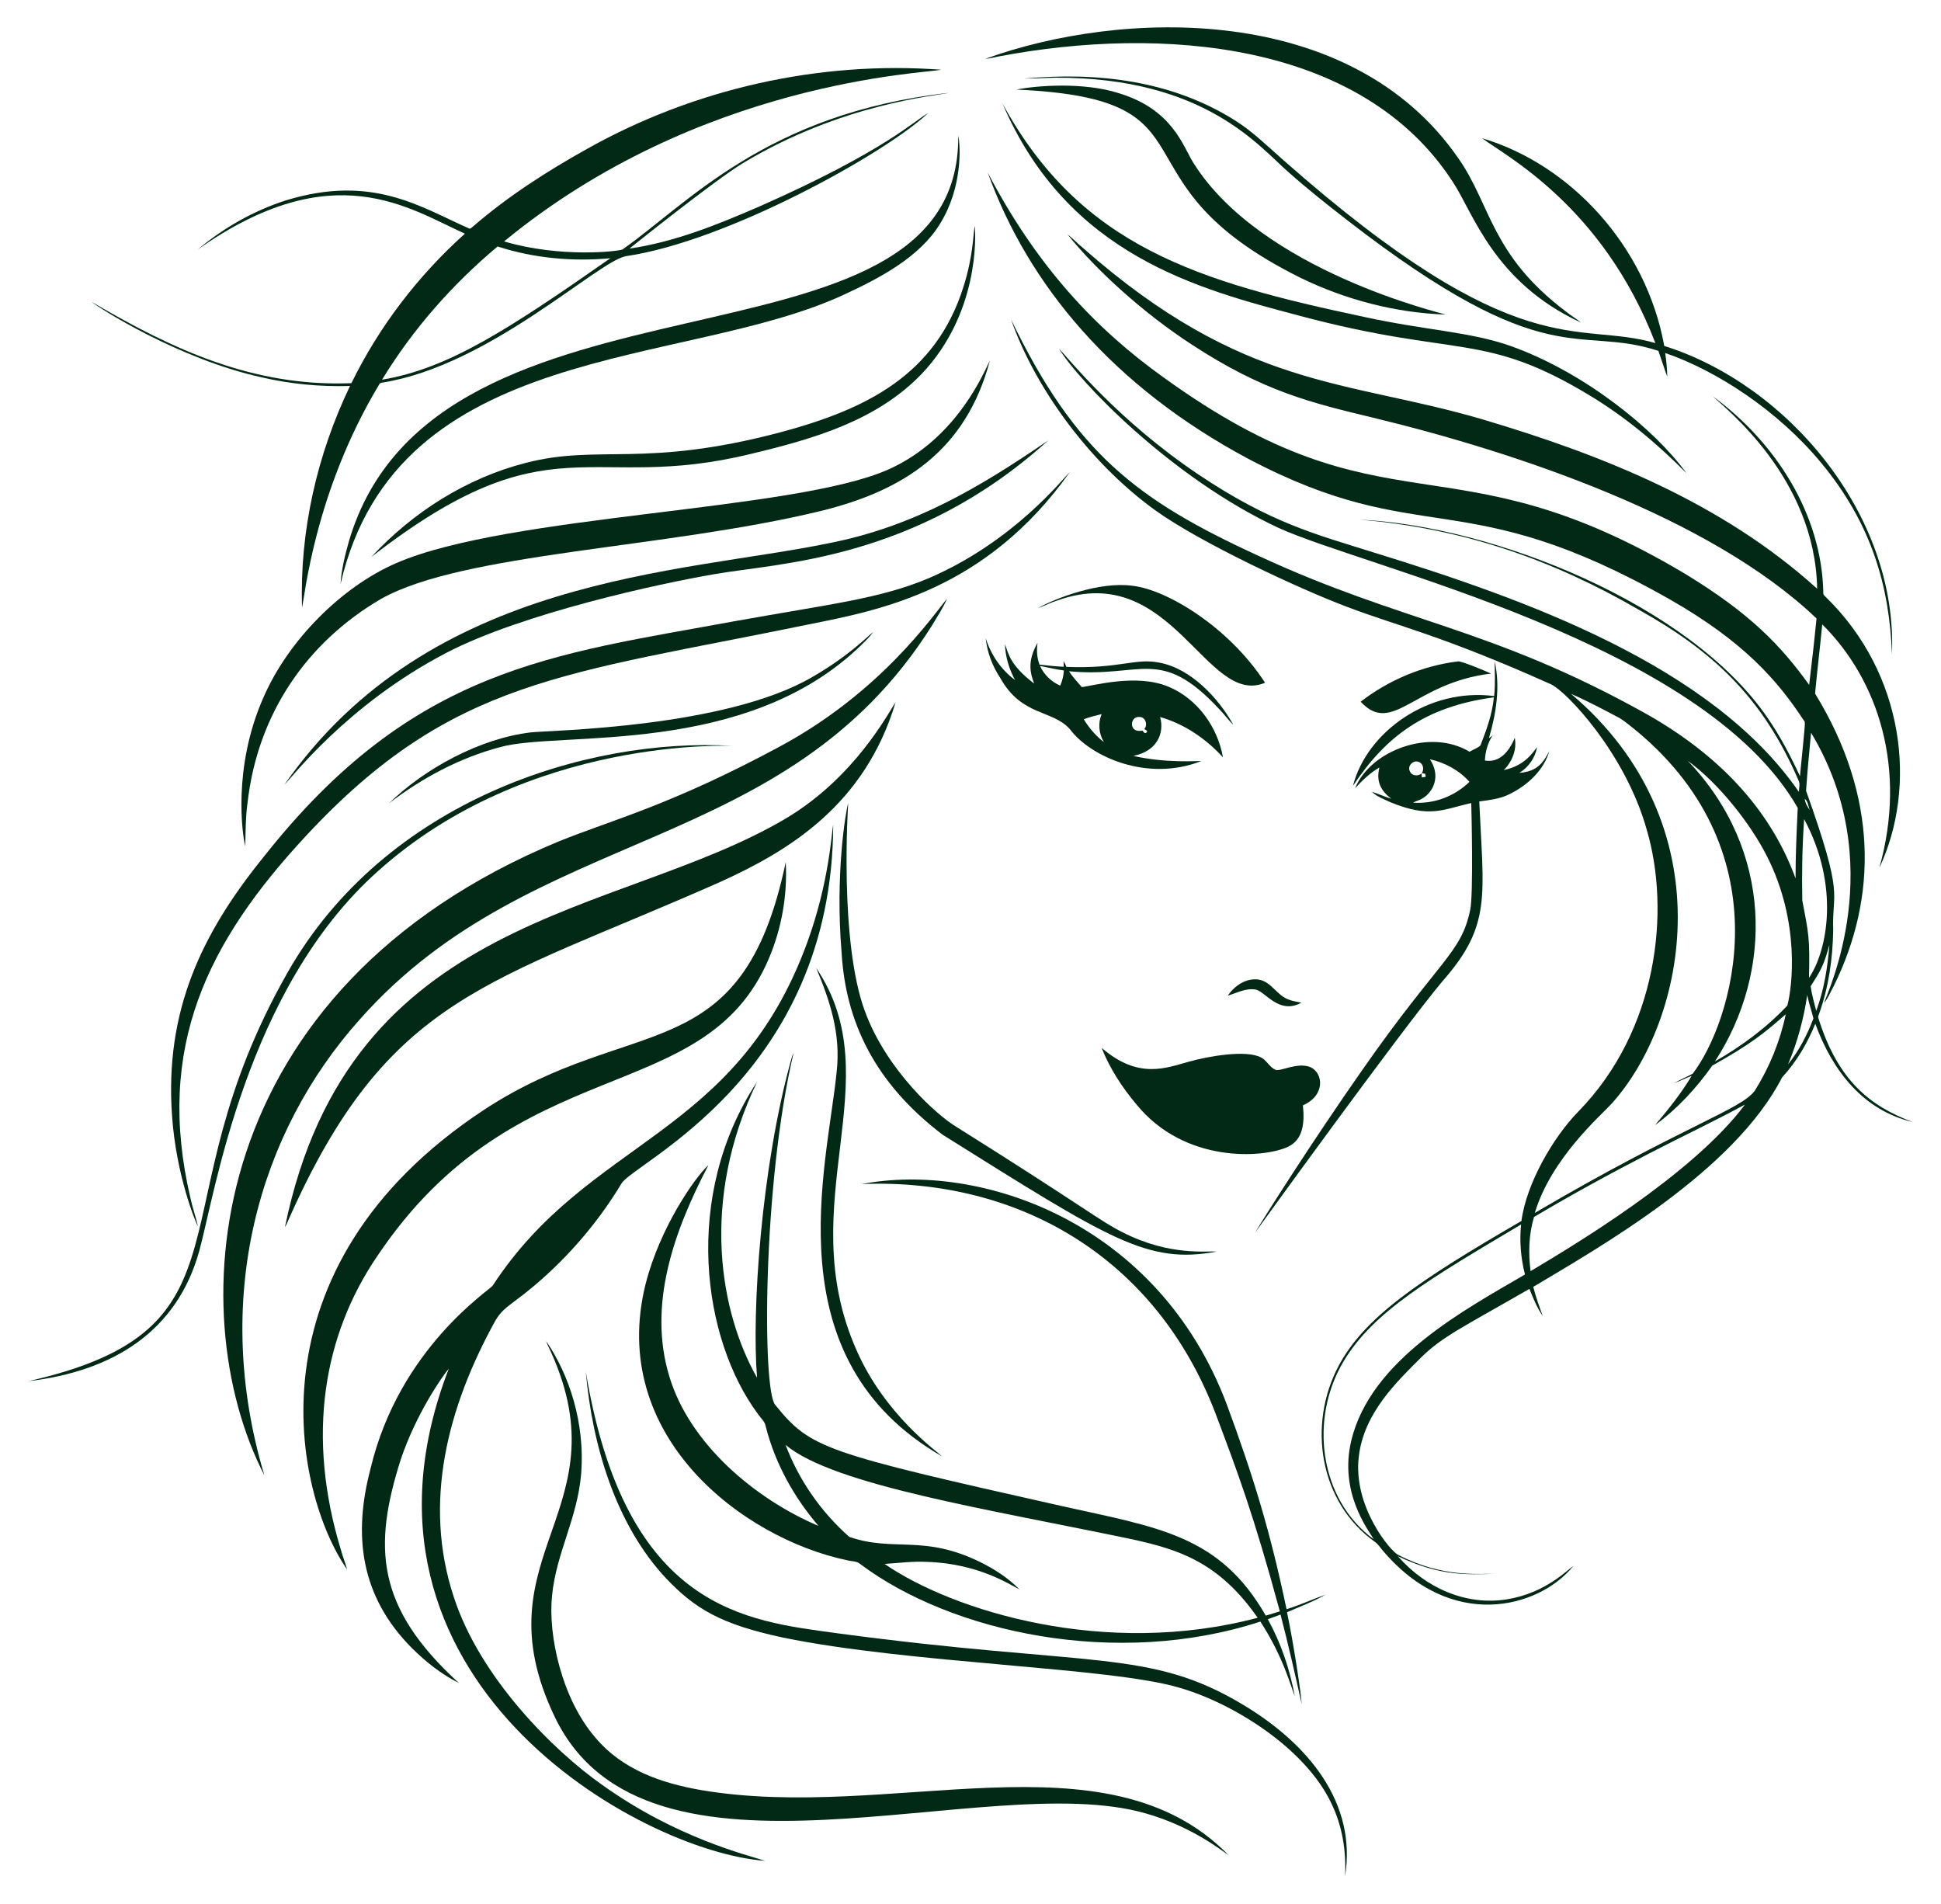 <?xml version="1.0" encoding="utf-8"?>
<svg version="1.1" id="Layer_1" xmlns="http://www.w3.org/2000/svg" xmlns:xlink="http://www.w3.org/1999/xlink" x="0px" y="0px"
	 viewBox="0 0 1680.094 1648.158" enable-background="new 0 0 1680.094 1648.158" xml:space="preserve">
<g>
	<path fill="#022916" d="M852.87,50.926c117.163-42.576,315.934-49.66,409.663,86.369c28.073,40.183,28.04,83.242,92.58,132.095
		c4.302,3.511,9.124,6.288,13.397,9.828c-75.622-34.952-93.293-95.089-110.877-121.602C1178.845,35.7,1005.5,22.048,864.395,48.871
		C860.566,49.604,856.776,50.646,852.87,50.926z"/>
	<path fill="#022916" d="M508.406,128.711c92.542-51.889,200.467-76.223,306.309-68.372
		c-12.667,3.167-208.699,9.072-378.385,148.588c48.487,14.389,98.608,8.688,102.466,6.983
		c56.328-39.486,123.98-117.763,282.371-135.548c-10.594,2.556-92.86,9.257-178.535,61.1
		c-24.771,15.101-96.769,72.832-97.769,73.677c39.341-5.719,76.483-20.842,112.728-36.563
		c109.08-48.158,134.864-75.035,145.636-80.582c-36.47,34.487-174.022,111.106-261.74,123.752
		c-25.192,5.261-117.699,94.425-210.151,109.324c-1.119,0.241-2.517,0.27-3.019,1.505c-56.452,93.758-64.666,185.449-66.867,193.127
		c-2.141-65.99,12.953-132.24,41.521-191.671c-25.723,0.801-51.542-1.659-76.618-7.484c-72.042-15.948-140.75-60.048-146.977-65.286
		c71.102,41.88,140.784,73.75,224.791,70.349c23.958-48.947,57.705-93.014,98.252-129.385
		c-48.213-21.59-113.894-69.038-231.157,13.657c22.318-18.778,48.253-33.448,76.04-42.427
		c75.437-23.155,117.398,6.165,158.512,24.16c1.254,0.916,2.324-0.694,3.27-1.302C439.436,170.029,473.385,148.213,508.406,128.711
		 M330.7,328.609c57.433-9.537,109.842-43.751,197.593-105.099c-32.763,3-66.212-0.019-97.567-10.195
		C391.53,246.098,357.33,284.947,330.7,328.609z"/>
	<path fill="#022916" d="M886.713,67.968c63.692-5.833,127.632,1.835,182.219,36.207c15.354,9.625,28.279,22.453,41.839,34.345
		c204.383,180.334,253.941,138.468,322.088,158.416c-45.761-119.539-131.411-162.901-149.899-177.281
		c75.579,22.42,141.776,92.524,157.596,179.75c106.57,33.465,202.086,145.88,197.091,266.746
		c-2.193-58.511-17.46-112.862-61.466-165.794c-37.568-45.375-90.763-79.773-134.844-94.857c0.993,6.78,1.726,13.618,1.823,20.466
		c-2.768-7.349-5.083-14.882-7.697-22.289c-70.523-23.105-95.307,21.798-269.524-113.259
		c-17.332-13.454-34.548-27.083-50.944-41.685c-24.684-21.405-72.024-81.875-201.171-81.479
		C904.787,67.36,895.75,68.036,886.713,67.968z"/>
	<path fill="#022916" d="M879.885,77.545c15.572-3.303,57.631-6.978,89.012,3.25c46.415,14.242,55.127,46.054,64.119,60.212
		c58.598,93.384,215.155,130.038,218.445,131.246c-43.575-1.534-86.668-12.77-125.836-31.847
		C955.818,156.088,1061.183,85.566,879.885,77.545z"/>
	<path fill="#022916" d="M867.703,89.524c67.567,124.005,169.393,154.339,313.668,184.9c53.34,11.571,91.001,12.619,126.299,25.048
		c64.137,22.915,124.71,72.202,152.195,110.153c-25.327-25.559-53.114-48.88-83.996-67.456
		c-91.937-55.591-113.984-32.262-251.363-68.98C1037.552,250.155,924,221.025,867.703,89.524z"/>
	<path fill="#022916" d="M829.452,117.398c1.918,8.583,3.954,44.578-15.846,76.377c-17.58,28.859-52.593,47.178-83.341,61.341
		c-138.549,64.265-386.506,38.602-435.492,250.282c0.723-12.326,3.771-24.421,7.041-36.293
		C376.328,212.646,831.428,337.815,829.452,117.398z"/>
	<path fill="#022916" d="M854.943,149.332c42.207,80.686,93.008,135.064,152.436,177.464
		c193.714,139.908,246.553,47.759,451.309,169.874c56.754,34.571,82.805,62.17,107.279,96.024
		c2.295-19.126,4.543-38.261,6.375-57.425c-91.936-87.884-260.854-144.066-383.718-173.751
		c-52.704-12.727-94.571-22.43-156.728-63.106c-43.168-27.995-83.714-65.424-107.81-95.455c4.755,3.482,8.709,7.938,13.3,11.641
		c139.681,123.035,228.055,113.716,345.612,148.279c102.461,30.379,207.096,71.635,289.903,146.639
		c-1.773-96.649-80.946-157.083-90.227-166.469c54.08,39.698,94.24,101.862,95.551,169.893c-0.26,1.678,1.128,2.72,2.17,3.8
		c68.41,66.569,79.23,164.334,46.295,234.455c24.147-85.833-0.781-162.537-49.401-210.835c-1.862,19.994-4.369,39.92-6.192,59.913
		c54.583,88.855,54.04,176.442,16.116,253.205c-2.739,4.851-4.745,10.223-8.295,14.544c2.917-9.489,56.569-121.079-11.284-233.857
		c-1.62,16.714-3.192,33.448-4.34,50.201c33.695,94.441,22.217,85.501,23.485,120.82c-0.415,24.536-3.916,49.217-12.258,72.365
		c-0.28,1.109-1.119,2.257-0.617,3.434c17.082,54.69,45,76.329,81.643,90.082c-42.635-10.125-69.182-43.865-84.257-85.038
		c-6.877,16.927-16.281,32.927-28.713,46.382c-41.496,80.937-156.369,146.026-215.417,181.322
		c2.151,8.603,5.198,16.936,8.198,25.269c-4.929-7.243-8.285-15.432-11.506-23.543c-57.861,33.33-75.197,41.183-93.612,59.209
		c-21.221,21.186-49.691,48.257-54.059,85.81c-5.406,43.411,27.97,82.839,34.268,85.298c38.554,19.967,69.674,15.873,82.482,16.367
		c-21.852,0.358-45.235,2.681-82.964-15.316c23.911,27.374,59.023,43.203,94.837,37.258c33.356-5.525,51.783-25.591,56.856-28.529
		c-29.907,36.531-105.865,56.591-165.177-14.13c-2.102-2.421-3.79-5.266-6.481-7.06c-48.047-34.199-58.395-101.282-31.297-152.301
		c22.342-41.761,67.435-72.707,158.242-125.373c4.276-32.682,27.587-72.508,49.015-94.471
		c69.275-70.702,80.028-174.372,59.46-244.062c-18.695-66.714-69.782-119.808-82.772-125.865
		c-95.036-42.625-132.235-50.194-176.114-66.887c-41.239-15.474-127.606-55.642-166.807-83.958
		c-59.225-42.835-105.101-109.012-124.534-164.897c55.696,115.381,108.594,156.069,214.182,204.508
		c126.209,58.498,201.133,61.631,335.716,136.831c69.835,39.461,109.632,89.008,129.115,142.328
		c-0.058-20.351,0.945-40.682,1.881-60.994c-81.911-143.603-374.155-207.674-449.959-242.625
		c-91.904-42.894-172.394-126.486-189.52-154.915c8.697,8.929,50.127,61.463,120.753,108.977
		c62.942,42.176,101.686,51.764,152.947,67.861c128.521,39.693,291.185,97.056,366.743,206.804c0.087-3.289,1.292-6.819-0.309-9.915
		c-30.943-72.08-74.616-112.326-139.174-148.26c-71.806-41.485-149.523-69.99-241.188-77.428
		c115.803,5.165,286.792,73.504,353.521,171.446c11.014,15.885,19.965,33.072,28.105,50.568c4.797-49.118,4.907-46.49,3.337-48.214
		c-22.819-34.823-52.19-68.399-116.056-104.82c-179.308-101.737-214.227-42.328-364.593-121.515
		C963.205,334.457,890.111,246.71,854.943,149.332 M1359.868,600.496c134.245,113.544,100.441,282.671,34.962,354.851
		c-9.334,10.261-52.201,47.222-66.318,94.374c127.931-75.172,179.143-89.496,190.6-106.054c12.606-20.177,21.73-42.601,26.62-65.884
		c-18.817,16.535-30.239,25.823-63.54,44.405c-13.821,19.55-30.294,37.441-49.671,51.6c11.497-13.493,22.617-27.42,31.751-42.659
		c-5.112,1.881-9.953,4.427-15.104,6.202c5.189-2.961,10.725-5.256,15.991-8.073c33.54-43.613,80.026-189.021-47.703-295.951
		c-4.986-4.032-9.876-8.237-15.277-11.699C1388.252,614.23,1374.306,606.804,1359.868,600.496 M1460.916,658.461
		c73.698,77.003,74.051,182.487,23.504,260.168c22.935-13.117,44.501-29.05,62.643-48.33c4.323-15.833,11.281-72.347-17.544-129.105
		C1515.379,713.11,1488.061,678.241,1460.916,658.461 M1562.167,691.311c0.299,3.704,2.353,6.896,4.398,9.886
		C1565.176,697.937,1565.061,693.578,1562.167,691.311 M1560.026,779.166c5.521,29.087,6.609,32.146,5.797,67.176
		c15.997-23.643,26.865-79.595-4.196-137.429C1559.997,732.282,1559.553,755.748,1560.026,779.166 M1576.74,837.324
		c-2.565,5.768-6.221,10.918-9.481,16.28c1.032,7.205,3.009,14.245,4.832,21.296c6.79-18.287,9.886-37.759,11.4-57.145
		C1581.534,824.371,1579.846,831.122,1576.74,837.324 M1547.681,921.147c9.539-11.825,16.628-25.597,22-39.765
		c-1.659-6.79-4.118-13.387-5.334-20.293C1561.241,881.69,1555.869,901.973,1547.681,921.147 M1427.892,998.074
		c-33.844,17.486-67.34,35.705-100.074,55.178c-4.572,15.065-4.996,31.288-2.98,46.874
		c33.418-20.063,139.696-82.637,185.566-144.161C1483.263,970.711,1455.303,983.857,1427.892,998.074 M1163.104,1177.988
		c-30.036,49.988-21.265,119.618,26.002,154.211c-5.105-8.548-30.068-40.757-19.492-85.212
		c16.648-70.547,99.504-114.135,150.372-143.958c-3.568-14.101-4.89-28.848-3.337-43.324
		C1238.33,1106.326,1189.068,1134.767,1163.104,1177.988z"/>
	<path fill="#022916" d="M843.697,195.549c1.074,9.195,3.441,76.091-45.919,128.044c-38.73,40.394-93.27,56.199-147.681,69.201
		c-141.513,34.663-172.621-31.843-328.675,89.234c35.869-38.772,82.376-68.285,133.725-81.431
		c63.595-16.428,102.039,4.847,220.48-26.494c73.964-19.843,134.311-49.323,158.377-126.067
		C842.437,221.465,842.218,203.533,843.697,195.549z"/>
	<path fill="#022916" d="M856.785,312.261c-20.836,77.837-74.692,112.518-146.668,130.05
		c-133.919,32.486-308.928,35.89-380.217,75.962c-63.625,37.123-107.005,98.846-115.718,177.204
		c-1.669,12.172-1.543,24.45-1.9,36.698c-2.433-8.848-11.199-67.847,15.769-128.584c21.478-49.564,67.807-95.88,115.14-116.336
		c97.636-42.222,344.14-44.686,425.548-80.843C830.045,379.224,853.145,318.267,856.785,312.261z"/>
	<path fill="#022916" d="M907.305,381.164C792.128,485.441,673.537,487.077,617.999,496.988
		c-45.854,7.798-165.765,33.673-231.745,68.063c-86.281,44.946-134.38,108.998-140.014,114.011
		c126.158-181.041,342.344-182.404,471.254-208.935C791.879,455.523,848.941,421.097,907.305,381.164z"/>
	<path fill="#022916" d="M926.064,408.545C853.251,511.15,761.412,528.067,700.279,540.341
		c-211.239,43.488-308.702,46.751-435.376,183.02c-85.199,91.611-130.779,182.911-100.007,313.726
		c1.707,8.169,4.601,16.03,6.414,24.17c-2.235-3.559-18.828-44.681-22.347-95.04c-6.677-91.311,25.717-158.526,79.242-224.589
		c129.64-164.326,250.343-175.056,408.12-204.074c82.659-14.847,124.795-19.28,166.865-36.853
		C877.399,469.038,920.147,413.908,926.064,408.545z"/>
	<path fill="#022916" d="M980.461,506.999c29.681,3.376,83.184,35.61,114.551,83.881c-50.943,21.532-80.479-106.35-179.297-71.352
		c-6.028,1.832-11.622,4.793-17.544,6.867C913.386,517.838,951.828,502.943,980.461,506.999z"/>
	<path fill="#022916" d="M819.826,518.081c-3.646,8.227-8.651,15.817-13.281,23.524C679.709,742.622,461.872,712.01,311.227,882.5
		c-87.391,97.692-128.322,241.112-82.367,394.434c-73.256-142.447-53.6-420.933,254.922-548.799
		c47.453-19.14,96.668-31.181,191.025-81.952C762.543,599.034,807.328,532.987,819.826,518.081z"/>
	<path fill="#022916" d="M755.901,546.919c-2.903,4.118-6.616,7.562-10.146,11.111c-100.258,97.819-261.041,74.162-312.636,88.51
		c-35.059,9.249-67.581,26.649-96.274,48.61c30.55-29.844,78.381-56.062,122.701-61.312c17.583-1.852,168.638-3.939,243.685-47.993
		C734.603,567.821,750.946,550.659,755.901,546.919z"/>
	<path fill="#022916" d="M853.188,552.33c4.562,14.274,13.319,27.333,25.462,36.235c-5.256-9.577-8.43-20.254-8.806-31.191
		c3.098,8.431,4.352,18.276,25.298,34.22c-3.155-8.536-6.4-18.717,2.932-35.261c-0.945,6.327-0.54,12.837,1.707,18.865
		c6.964,0.81,13.946,1.543,20.958,1.861c-0.106-1.669-0.145-3.327-0.125-4.986c0.916,1.64,1.736,3.337,2.45,5.092
		c46.095,1.823,59.479-7.913,80.476-3.675c27.331,5.061,51.227,30.761,64.022,53.837c-4.495-4.186-7.957-9.355-12.297-13.696
		c-51.276-55.008-67.036-26.653-129.944-32.677c3.135,4.977,7.263,9.191,11.034,13.686c9.797-1.015,47.469-12.063,75.316-0.212
		c24.826,10.387,42.283,34.808,46.893,60.994c-14.699-16.068-33.313-28.838-54.377-34.847c3.997,14.489-3.232,29.725-23.157,33.612
		c27.606,6.454,56.046,4.303,58.862,4.446c-46.596,18.435-96.006-3.623-113.886-27.632c-15.275-17.059-41.41-10.816-60.097-44.086
		C859.033,576.606,854.519,564.646,853.188,552.33 M900.197,576.326c3.511,7.6,9.828,13.773,17.534,17.062
		c1.765-4.167,2.874-8.594,3.144-13.117C913.911,579.306,907.073,577.715,900.197,576.326 M938.081,622.486
		c4.601,7.533,10.407,14.38,17.438,19.753c-4.417-7.243-5.256-16.329-1.977-24.189C948.314,619.274,943.097,620.567,938.081,622.486
		 M988.832,632.324c0.926,0.926,2.112,3.231,3.549,1.572c1.64-1.128-0.858-2.614-2.025-2.797c3.482-3.675,1.157-10.764-4.195-10.6
		C977.977,619.684,976.508,634.796,988.832,632.324z"/>
	<path fill="#022916" d="M1177.745,607.305c24.363-18.817,53.741-31.153,84.315-34.895c2.892-0.534,26.138,9.331,28.587,10.561
		C1224.208,590.692,1205.559,637.133,1177.745,607.305z"/>
	<path fill="#022916" d="M1293.743,572.246c4.974,21.836,1.391,45.23-4.977,66.684c1.061-0.791,2.122-1.62,3.202-2.421
		c-4.234,6.423-6.327,14.043-6.674,21.682c12.688,2.209,20.986-7.759,25.867-19.675c1.958,10.233-2.276,20.775-9.548,27.97
		c19.018-4.054,25.229-15.683,28.867-19.849c-1.668,9.22-7.398,17.38-15.364,22.26c16.509-1.227,21.161-10.088,26.012-18.923
		c-5.073,17.052-19.184,29.87-34.799,37.451c-8.063,4.041-17.12,4.957-25.906,6.202c3.596,81.53,10.998,106.895-31.625,155.32
		c-36.325,43.18-162.332,217.721-162.341,217.731c8.074-13.675,48.934-78.092,92.359-140.177
		c67.765-97.044,85.807-101.089,93.728-138.885c3.007-12.935,0.994-91.578,0.936-92.59c-24.912,5.462-35.602,13.416-70.195-0.83
		c-5.478-2.565-11.429-4.726-15.895-8.931c5.719,1.63,11.082,4.369,16.83,5.961c-9.085-6.973-13.189-14.842-10.243-26.996
		c-8.073,4.668-14.824,11.178-21.064,18.007c13.336-32.796,65.184-52.208,99.062-31.625c3.106-1.823,6.655-3,9.413-5.372
		c5.276-13.426,10.31-27.237,11.67-41.723c-60.026,8.118-93.636,34.082-121.968,76.618c11.997-46.724,65.454-85.12,122.219-77.727
		C1294.35,592.385,1293.888,582.296,1293.743,572.246 M1237.697,657.111c9.671,14.524,3.12,28.333-6.732,34.085
		c-2.421,1.562-5.372,1.968-7.822,3.453c17.93,1.35,35.985-5.449,48.793-17.997C1263.072,666.621,1250.688,660.004,1237.697,657.111
		 M1220.394,667.518c1.563,4.089,6.935,4.456,10.079,1.948c0.058,0.839,0.183,2.527,0.251,3.376c1.109-0.28,2.296-0.222,3.395-0.617
		c-0.116-0.637-0.366-1.91-0.492-2.546c-0.723-0.125-2.17-0.376-2.893-0.502c2.045-3.308,1.341-8.362-2.681-9.732
		C1223.403,657.342,1217.829,662.975,1220.394,667.518z"/>
	<path fill="#022916" d="M775.152,607.913c-26.43,88.441-91.917,128.261-151.307,155.175
		c-200.922,89.247-288.14,96.988-375.26,295.179c-0.569,1.321-1.235,2.614-1.977,3.868
		c56.13-273.22,287.509-267.744,432.887-353.366C740.242,672.943,769.282,616.155,775.152,607.913z"/>
	<path fill="#022916" d="M634.299,645.527c-1.031,0.129-176.698-8.663-307.052,108.34
		c-114.582,101.975-141.321,280.382-154.703,328.531c-19.219,69.887-74.77,104.403-147.999,112.95
		c202.756-45.831,106.702-147.023,224.454-353.829C333.649,692.815,507.8,637.985,634.299,645.527z"/>
	<path fill="#022916" d="M734.181,694.976c-0.083,2.241-7.96,119.243,14.39,180.001c18.941,51.825,63.359,90.883,79.136,100.2
		c113.879,71.487,124.209,81.481,144.006,91.346c41.294,21.006,73.659,15.797,81.334,16.715
		c-59.975,10.994-91.909-10.24-237.04-101.116c-59.372-45.095-84.076-98.536-87.527-157.634
		C722.829,757.327,731.906,702.644,734.181,694.976z"/>
	<path fill="#022916" d="M721.208,713.514c-0.585,217.309-173.039,292.742-183.27,310.784
		c-17.872,29.667-40.161,56.654-65.797,79.936c-26.827,24.433-35.423,25.164-43.344,38.676
		c-41.422,74.942-62.968,157.568-36.014,239.201c22.62,69.745,86.029,132.858,128.613,162.756
		c64.076,45.847,125.641,60.667,140.93,65.613c-108.015-7.807-377.623-157.397-273.874-425.905
		c-5.441,6.174-28.182,38.978-41.434,78.113c-24.214,75.832-21.877,128.156,50.211,193.918
		c-15.219-7.629-28.77-18.373-40.797-30.352c-44.571-44.848-50.952-97.552-35.705-155.204
		c24.857-104.466,103.609-154.715,105.775-158.474c83.6-127.963,210.319-127.486,272.195-296.79
		C717.74,763.525,719.805,720.677,721.208,713.514z"/>
	<path fill="#022916" d="M680.131,746.074c1.543,28.491-3.491,57.387-14.689,83.659c-55.824,130.989-217.739,76.199-339.198,257.844
		c-45.916,67.667-61.681,154.629-30.805,254.96c1.466,5.314,3.588,10.426,5.006,15.76
		c-45.131-64.522-89.547-260.813,118.592-397.848C548.125,875.795,642.106,927.604,680.131,746.074z"/>
	<path fill="#022916" d="M706.519,837.777c65.448,96.992-21.643,203.237,34.876,330.768c24.656,56.179,69.953,87.777,74.13,91.953
		c-146.829-84.443-99.671-250.022-91.384-332.283C728.103,894.056,718.022,865.686,706.519,837.777z"/>
	<path fill="#022916" d="M1062.74,861.706c5.787-8.507,15.798-15.451,26.504-13.946c11.159,1.611,15.924,13.753,26.128,17.283
		c3.53,1.485,7.369,1.9,11.101,2.72c-19.086,10.562-30.736-8.995-39.197-11.265C1078.664,854.829,1070.717,859.343,1062.74,861.706z
		"/>
	<path fill="#022916" d="M953.532,906.863c32.037,27.75,56.077,17.247,75.721,11.931c16.624-4.677,49.053-10.371,62.093-3.713
		c5.092,2.517,7.427,8.43,12.635,10.764c4.563,1.771,18.595-6.753,30.073-2.373c11.694,5.147,13.183,24.702-6.279,33.149
		c1.568,15.197,0.258,29.725-13.03,35.946c-21.461,9.914-89.381,14.33-130.88-36.515
		C971.394,941.285,960.669,924.879,953.532,906.863z"/>
	<path fill="#022916" d="M684.52,918.099c0.704-2.228,1.148-4.581,2.324-6.607c-26.717,113.161-27.18,291.344-15.866,304.322
		c30.731,37.885,41.296,41.141,247.91,87.584c83.414,18.604,136.672,24.967,176.722,94.847c4.06-1.225,8.15-2.373,12.191-3.694
		c-22.872-84.405-36.5-120.27-55.13-169.806c-51.924-137.478-172.224-205.288-306.782-199.995
		c102.3-19.563,256.4,32.53,316.012,190.755c22.869,61.995,37.463,109.252,51.706,177.194c11.535-3.559,22.53-8.613,33.863-12.654
		c-10.648,6.095-22.202,10.397-33.448,15.268c5.762,27.532,12.245,70.205,12.635,79.213c-5.7-25.809-11.622-51.59-18.248-77.187
		c-3.636,1.418-7.349,2.672-11.014,4.012c11.429,20.707,19.087,43.411,23.35,66.636c-3.214-7.524-9.595-33.54-29.793-64.582
		c-124.307,40.571-267.469,9.515-346.422-49.864c-3.096-2.662-7.465-2.17-11.178-3.183
		c-90.404-18.843-207.565-107.73-174.445-239.432c12.25-48.165,42.387-91.773,54.291-102.572
		c-29.819,57.053-52.804,121-33.728,183.261c17.783,58.494,74.509,105.878,129.057,129.028
		c-21.354-24.816-37.624-54.233-45.707-86.051c-0.656-4.379-4.331-7.195-6.655-10.677c-48.115-64.583-65.938-188.926-0.8-287.695
		c-49.882,103.672-31.933,200.074-0.068,256.156C650.551,1134.617,658.961,1010.723,684.52,918.099 M679.977,1250.478
		c11.516,30.497,30.728,58.1,55.178,79.656c38.541,13.292,64.037-2.385,113.172,21.71c12.442,6.153,24.372,13.831,34.133,23.755
		c-7.425-3.632-35.26-22.378-79.589-23.832c-12.432-0.733-24.797,0.955-37.171,1.765c59.362,40.807,191.15,81.544,322.917,46.584
		c-33.903-48.727-69.249-59.122-107.858-67.755C854.793,1305.983,721.623,1285.384,679.977,1250.478z"/>
	<path fill="#022916" d="M472.768,1160.733c20.121,29.332,33.63,71.074,30.314,114.301c-3.267,39.359-21.61,68.845-25.24,105.9
		c-3.601,34.041,8.394,89.621,37.856,123.299c22.849,27.063,56.134,38.964,91.172,45.012
		c164.005,27.947,350.599-52.196,456.585,56.354c-4.028-2.486-31.248-24.829-71.883-36.207
		c-137.729-39.69-432.103,82.398-511.444-83.611c-68.028-141.865,63.388-178.729-6.404-322.416
		C473.482,1162.71,473.009,1161.399,472.768,1160.733z"/>
	<path fill="#022916" d="M507.046,1187.112c34.552,207.363,139.632,215.556,217.297,226.363
		c220.232,29.593,270.49,12.884,352.199,62.257c55.709,33.54,98.157,84.544,87.681,148.347c1.206-21.595-2.238-43.624-11.738-63.173
		c-22.733-48.255-85.559-86.981-131.285-100.152c-59.041-17.878-233.346-20.847-343.278-43.459
		c-54.409-11.609-76.489-25.05-101.743-51.686C532.799,1319.054,512.636,1250.617,507.046,1187.112z"/>
	<path fill="#022916" d="M1362.51,1354.179C1363.05,1354.729,1363.05,1354.729,1362.51,1354.179z"/>
</g>
</svg>
